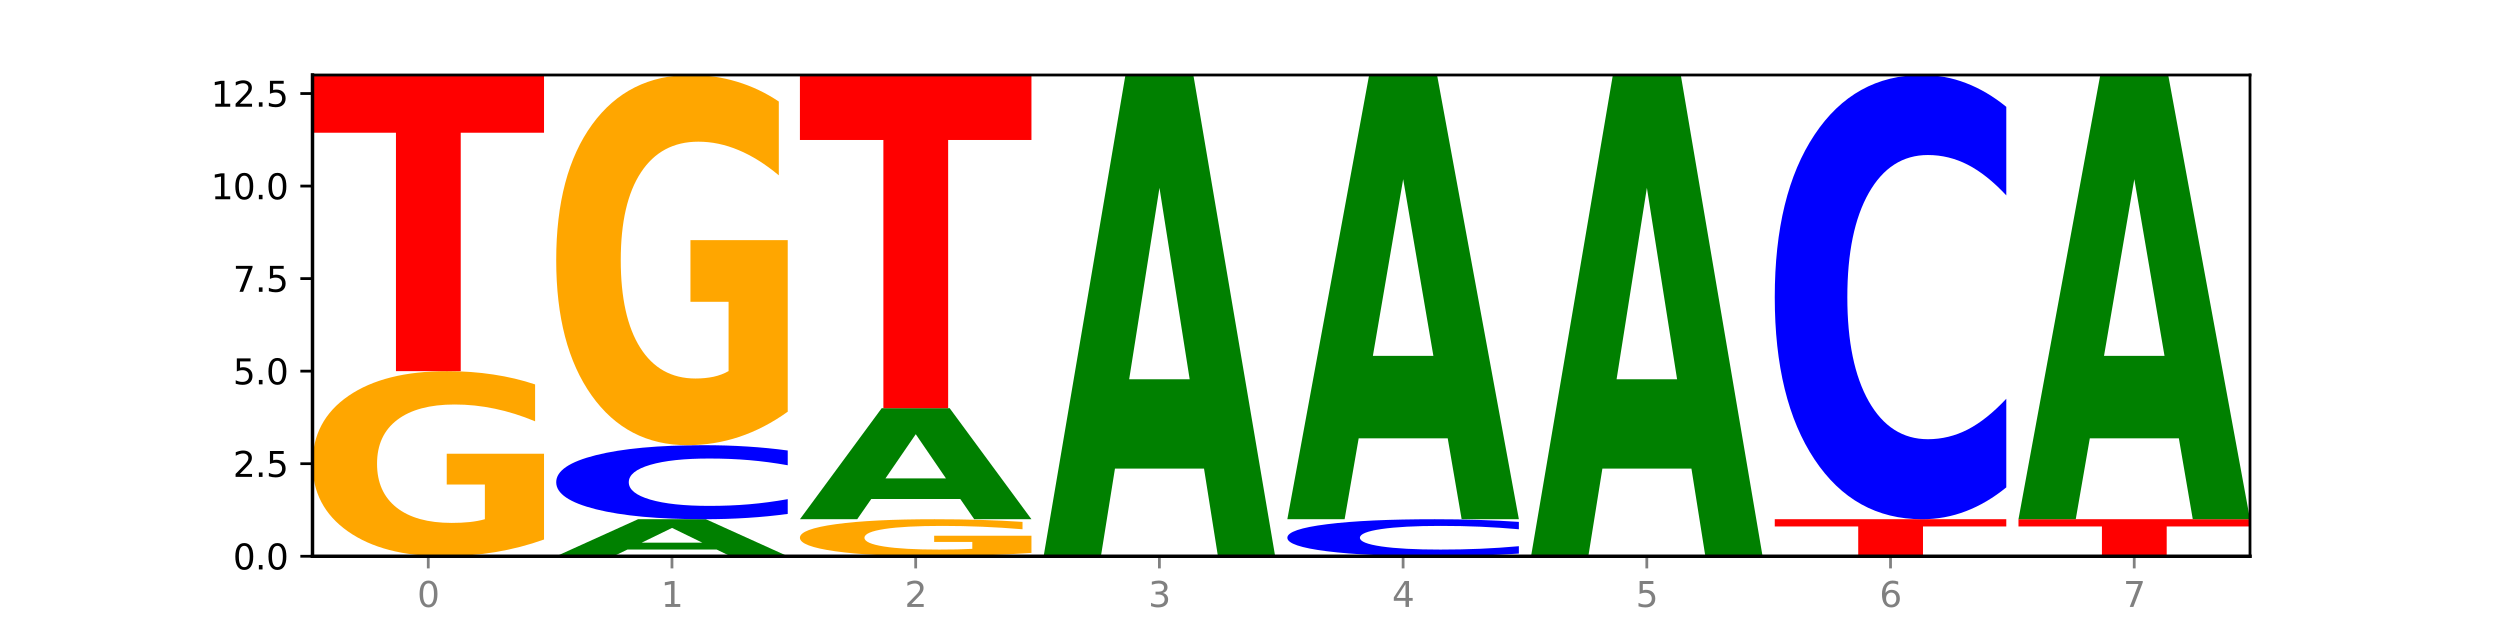 <?xml version="1.0" encoding="utf-8" standalone="no"?>
<!DOCTYPE svg PUBLIC "-//W3C//DTD SVG 1.1//EN"
  "http://www.w3.org/Graphics/SVG/1.1/DTD/svg11.dtd">
<svg xmlns:xlink="http://www.w3.org/1999/xlink" width="720pt" height="180pt" viewBox="0 0 720 180" xmlns="http://www.w3.org/2000/svg" version="1.1">
 <defs>
  <style type="text/css">*{stroke-linejoin: round; stroke-linecap: butt}</style>
 </defs>
 <g id="figure_1">
  <g id="patch_1">
   <path d="M 0 180 
L 720 180 
L 720 0 
L 0 0 
z
" style="fill: #ffffff"/>
  </g>
  <g id="axes_1">
   <g id="patch_2">
    <path d="M 90 160.2 
L 648 160.2 
L 648 21.6 
L 90 21.6 
z
" style="fill: #ffffff"/>
   </g>
   <g id="line2d_1">
    <path d="M 90 160.2 
L 648 160.2 
" clip-path="url(#p4b2b53df2a)" style="fill: none; stroke: #000000; stroke-width: 0.5; stroke-linecap: square"/>
   </g>
   <g id="patch_3">
    <path d="M 156.679 155.377 
Q 149.955 157.788 142.722 159 
Q 135.489 160.2 127.778 160.2 
Q 110.353 160.2 100.177 153.02 
Q 90 145.841 90 133.563 
Q 90 121.141 100.356 114.017 
Q 110.727 106.892 128.764 106.892 
Q 135.713 106.892 142.079 107.861 
Q 148.46 108.819 154.109 110.713 
L 154.109 121.34 
Q 148.281 118.906 142.513 117.706 
Q 136.744 116.495 130.946 116.495 
Q 120.216 116.495 114.403 120.921 
Q 108.59 125.337 108.59 133.563 
Q 108.59 141.711 114.194 146.16 
Q 119.798 150.598 130.109 150.598 
Q 132.919 150.598 135.325 150.345 
Q 137.731 150.08 139.643 149.53 
L 139.643 139.553 
L 128.66 139.553 
L 128.66 130.667 
L 156.679 130.667 
L 156.679 155.377 
z
" clip-path="url(#p4b2b53df2a)" style="fill: #ffa600"/>
   </g>
   <g id="patch_4">
    <path d="M 90 21.6 
L 156.679 21.6 
L 156.679 38.234 
L 132.69 38.234 
L 132.69 106.892 
L 114.036 106.892 
L 114.036 38.234 
L 90 38.234 
L 90 21.6 
z
" clip-path="url(#p4b2b53df2a)" style="fill: #ff0000"/>
   </g>
   <g id="patch_5">
    <path d="M 206.377 158.258 
L 180.734 158.258 
L 176.685 160.2 
L 160.189 160.2 
L 183.747 149.538 
L 203.31 149.538 
L 226.868 160.2 
L 210.386 160.2 
L 206.377 158.258 
z
M 184.824 156.279 
L 202.247 156.279 
L 193.549 152.038 
L 184.824 156.279 
z
" clip-path="url(#p4b2b53df2a)" style="fill: #008000"/>
   </g>
   <g id="patch_6">
    <path d="M 226.868 148.01 
Q 221.29 148.768 215.259 149.151 
Q 209.228 149.538 202.659 149.538 
Q 183.07 149.538 171.629 146.667 
Q 160.189 143.795 160.189 138.884 
Q 160.189 133.955 171.629 131.087 
Q 183.07 128.215 202.659 128.215 
Q 209.228 128.215 215.259 128.603 
Q 221.29 128.986 226.868 129.744 
L 226.868 133.994 
Q 221.24 132.99 215.78 132.523 
Q 210.32 132.056 204.289 132.056 
Q 193.47 132.056 187.27 133.875 
Q 181.088 135.69 181.088 138.884 
Q 181.088 142.064 187.27 143.883 
Q 193.47 145.698 204.289 145.698 
Q 210.32 145.698 215.78 145.231 
Q 221.24 144.759 226.868 143.755 
L 226.868 148.01 
z
" clip-path="url(#p4b2b53df2a)" style="fill: #0000ff"/>
   </g>
   <g id="patch_7">
    <path d="M 226.868 118.569 
Q 220.143 123.392 212.91 125.815 
Q 205.678 128.215 197.967 128.215 
Q 180.542 128.215 170.365 113.856 
Q 160.189 99.497 160.189 74.941 
Q 160.189 50.098 170.545 35.849 
Q 180.916 21.6 198.953 21.6 
Q 205.902 21.6 212.268 23.538 
Q 218.649 25.454 224.298 29.242 
L 224.298 50.495 
Q 218.47 45.628 212.701 43.227 
Q 206.933 40.804 201.135 40.804 
Q 190.405 40.804 184.592 49.658 
Q 178.779 58.489 178.779 74.941 
Q 178.779 91.238 184.383 100.136 
Q 189.987 109.011 200.298 109.011 
Q 203.107 109.011 205.513 108.504 
Q 207.919 107.976 209.832 106.875 
L 209.832 86.921 
L 198.848 86.921 
L 198.848 69.149 
L 226.868 69.149 
L 226.868 118.569 
z
" clip-path="url(#p4b2b53df2a)" style="fill: #ffa600"/>
   </g>
   <g id="patch_8">
    <path d="M 297.057 159.235 
Q 290.332 159.718 283.099 159.96 
Q 275.866 160.2 268.155 160.2 
Q 250.731 160.2 240.554 158.764 
Q 230.377 157.328 230.377 154.873 
Q 230.377 152.388 240.733 150.963 
Q 251.104 149.538 269.142 149.538 
Q 276.09 149.538 282.457 149.732 
Q 288.838 149.924 294.486 150.303 
L 294.486 152.428 
Q 288.658 151.941 282.89 151.701 
Q 277.122 151.459 271.323 151.459 
Q 260.594 151.459 254.781 152.344 
Q 248.967 153.227 248.967 154.873 
Q 248.967 156.502 254.571 157.392 
Q 260.175 158.28 270.487 158.28 
Q 273.296 158.28 275.702 158.229 
Q 278.108 158.176 280.021 158.066 
L 280.021 156.071 
L 269.037 156.071 
L 269.037 154.293 
L 297.057 154.293 
L 297.057 159.235 
z
" clip-path="url(#p4b2b53df2a)" style="fill: #ffa600"/>
   </g>
   <g id="patch_9">
    <path d="M 276.566 143.712 
L 250.922 143.712 
L 246.873 149.538 
L 230.377 149.538 
L 253.935 117.554 
L 273.499 117.554 
L 297.057 149.538 
L 280.574 149.538 
L 276.566 143.712 
z
M 255.012 137.776 
L 272.435 137.776 
L 263.737 125.053 
L 255.012 137.776 
z
" clip-path="url(#p4b2b53df2a)" style="fill: #008000"/>
   </g>
   <g id="patch_10">
    <path d="M 230.377 21.6 
L 297.057 21.6 
L 297.057 40.314 
L 273.068 40.314 
L 273.068 117.554 
L 254.413 117.554 
L 254.413 40.314 
L 230.377 40.314 
L 230.377 21.6 
z
" clip-path="url(#p4b2b53df2a)" style="fill: #ff0000"/>
   </g>
   <g id="patch_11">
    <path d="M 346.755 134.951 
L 321.111 134.951 
L 317.062 160.2 
L 300.566 160.2 
L 324.124 21.6 
L 343.687 21.6 
L 367.245 160.2 
L 350.763 160.2 
L 346.755 134.951 
z
M 325.201 109.228 
L 342.624 109.228 
L 333.926 54.096 
L 325.201 109.228 
z
" clip-path="url(#p4b2b53df2a)" style="fill: #008000"/>
   </g>
   <g id="patch_12">
    <path d="M 437.434 159.436 
Q 431.856 159.815 425.825 160.006 
Q 419.794 160.2 413.225 160.2 
Q 393.636 160.2 382.196 158.764 
Q 370.755 157.328 370.755 154.873 
Q 370.755 152.408 382.196 150.974 
Q 393.636 149.538 413.225 149.538 
Q 419.794 149.538 425.825 149.732 
Q 431.856 149.924 437.434 150.303 
L 437.434 152.428 
Q 431.806 151.926 426.346 151.692 
Q 420.886 151.459 414.855 151.459 
Q 404.036 151.459 397.836 152.368 
Q 391.654 153.276 391.654 154.873 
Q 391.654 156.463 397.836 157.372 
Q 404.036 158.28 414.855 158.28 
Q 420.886 158.28 426.346 158.046 
Q 431.806 157.81 437.434 157.308 
L 437.434 159.436 
z
" clip-path="url(#p4b2b53df2a)" style="fill: #0000ff"/>
   </g>
   <g id="patch_13">
    <path d="M 416.943 126.232 
L 391.3 126.232 
L 387.251 149.538 
L 370.755 149.538 
L 394.313 21.6 
L 413.876 21.6 
L 437.434 149.538 
L 420.952 149.538 
L 416.943 126.232 
z
M 395.39 102.487 
L 412.813 102.487 
L 404.115 51.597 
L 395.39 102.487 
z
" clip-path="url(#p4b2b53df2a)" style="fill: #008000"/>
   </g>
   <g id="patch_14">
    <path d="M 487.132 134.951 
L 461.488 134.951 
L 457.439 160.2 
L 440.943 160.2 
L 464.501 21.6 
L 484.065 21.6 
L 507.623 160.2 
L 491.14 160.2 
L 487.132 134.951 
z
M 465.578 109.228 
L 483.001 109.228 
L 474.303 54.096 
L 465.578 109.228 
z
" clip-path="url(#p4b2b53df2a)" style="fill: #008000"/>
   </g>
   <g id="patch_15">
    <path d="M 511.132 149.538 
L 577.811 149.538 
L 577.811 151.618 
L 553.822 151.618 
L 553.822 160.2 
L 535.168 160.2 
L 535.168 151.618 
L 511.132 151.618 
L 511.132 149.538 
z
" clip-path="url(#p4b2b53df2a)" style="fill: #ff0000"/>
   </g>
   <g id="patch_16">
    <path d="M 577.811 140.368 
Q 572.234 144.914 566.203 147.213 
Q 560.171 149.538 553.603 149.538 
Q 534.014 149.538 522.573 132.307 
Q 511.132 115.076 511.132 85.609 
Q 511.132 56.036 522.573 38.831 
Q 534.014 21.6 553.603 21.6 
Q 560.171 21.6 566.203 23.926 
Q 572.234 26.225 577.811 30.771 
L 577.811 56.274 
Q 572.183 50.248 566.723 47.447 
Q 561.263 44.645 555.232 44.645 
Q 544.413 44.645 538.214 55.56 
Q 532.031 66.448 532.031 85.609 
Q 532.031 104.69 538.214 115.605 
Q 544.413 126.493 555.232 126.493 
Q 561.263 126.493 566.723 123.692 
Q 572.183 120.864 577.811 114.838 
L 577.811 140.368 
z
" clip-path="url(#p4b2b53df2a)" style="fill: #0000ff"/>
   </g>
   <g id="patch_17">
    <path d="M 581.321 149.538 
L 648 149.538 
L 648 151.618 
L 624.011 151.618 
L 624.011 160.2 
L 605.356 160.2 
L 605.356 151.618 
L 581.321 151.618 
L 581.321 149.538 
z
" clip-path="url(#p4b2b53df2a)" style="fill: #ff0000"/>
   </g>
   <g id="patch_18">
    <path d="M 627.51 126.232 
L 601.866 126.232 
L 597.817 149.538 
L 581.321 149.538 
L 604.879 21.6 
L 624.442 21.6 
L 648 149.538 
L 631.518 149.538 
L 627.51 126.232 
z
M 605.956 102.487 
L 623.379 102.487 
L 614.681 51.597 
L 605.956 102.487 
z
" clip-path="url(#p4b2b53df2a)" style="fill: #008000"/>
   </g>
   <g id="matplotlib.axis_1">
    <g id="xtick_1">
     <g id="line2d_2">
      <defs>
       <path id="m0373a1244e" d="M 0 0 
L 0 3.5 
" style="stroke: #808080; stroke-width: 0.8"/>
      </defs>
      <g>
       <use xlink:href="#m0373a1244e" x="123.34" y="160.2" style="fill: #808080; stroke: #808080; stroke-width: 0.8"/>
      </g>
     </g>
     <g id="text_1">
      <!-- 0 -->
      <g style="fill: #808080" transform="translate(120.158 174.798) scale(0.1 -0.1)">
       <defs>
        <path id="DejaVuSans-30" d="M 2034 4250 
Q 1547 4250 1301 3770 
Q 1056 3291 1056 2328 
Q 1056 1369 1301 889 
Q 1547 409 2034 409 
Q 2525 409 2770 889 
Q 3016 1369 3016 2328 
Q 3016 3291 2770 3770 
Q 2525 4250 2034 4250 
z
M 2034 4750 
Q 2819 4750 3233 4129 
Q 3647 3509 3647 2328 
Q 3647 1150 3233 529 
Q 2819 -91 2034 -91 
Q 1250 -91 836 529 
Q 422 1150 422 2328 
Q 422 3509 836 4129 
Q 1250 4750 2034 4750 
z
" transform="scale(0.016)"/>
       </defs>
       <use xlink:href="#DejaVuSans-30"/>
      </g>
     </g>
    </g>
    <g id="xtick_2">
     <g id="line2d_3">
      <g>
       <use xlink:href="#m0373a1244e" x="193.528" y="160.2" style="fill: #808080; stroke: #808080; stroke-width: 0.8"/>
      </g>
     </g>
     <g id="text_2">
      <!-- 1 -->
      <g style="fill: #808080" transform="translate(190.347 174.798) scale(0.1 -0.1)">
       <defs>
        <path id="DejaVuSans-31" d="M 794 531 
L 1825 531 
L 1825 4091 
L 703 3866 
L 703 4441 
L 1819 4666 
L 2450 4666 
L 2450 531 
L 3481 531 
L 3481 0 
L 794 0 
L 794 531 
z
" transform="scale(0.016)"/>
       </defs>
       <use xlink:href="#DejaVuSans-31"/>
      </g>
     </g>
    </g>
    <g id="xtick_3">
     <g id="line2d_4">
      <g>
       <use xlink:href="#m0373a1244e" x="263.717" y="160.2" style="fill: #808080; stroke: #808080; stroke-width: 0.8"/>
      </g>
     </g>
     <g id="text_3">
      <!-- 2 -->
      <g style="fill: #808080" transform="translate(260.536 174.798) scale(0.1 -0.1)">
       <defs>
        <path id="DejaVuSans-32" d="M 1228 531 
L 3431 531 
L 3431 0 
L 469 0 
L 469 531 
Q 828 903 1448 1529 
Q 2069 2156 2228 2338 
Q 2531 2678 2651 2914 
Q 2772 3150 2772 3378 
Q 2772 3750 2511 3984 
Q 2250 4219 1831 4219 
Q 1534 4219 1204 4116 
Q 875 4013 500 3803 
L 500 4441 
Q 881 4594 1212 4672 
Q 1544 4750 1819 4750 
Q 2544 4750 2975 4387 
Q 3406 4025 3406 3419 
Q 3406 3131 3298 2873 
Q 3191 2616 2906 2266 
Q 2828 2175 2409 1742 
Q 1991 1309 1228 531 
z
" transform="scale(0.016)"/>
       </defs>
       <use xlink:href="#DejaVuSans-32"/>
      </g>
     </g>
    </g>
    <g id="xtick_4">
     <g id="line2d_5">
      <g>
       <use xlink:href="#m0373a1244e" x="333.906" y="160.2" style="fill: #808080; stroke: #808080; stroke-width: 0.8"/>
      </g>
     </g>
     <g id="text_4">
      <!-- 3 -->
      <g style="fill: #808080" transform="translate(330.724 174.798) scale(0.1 -0.1)">
       <defs>
        <path id="DejaVuSans-33" d="M 2597 2516 
Q 3050 2419 3304 2112 
Q 3559 1806 3559 1356 
Q 3559 666 3084 287 
Q 2609 -91 1734 -91 
Q 1441 -91 1130 -33 
Q 819 25 488 141 
L 488 750 
Q 750 597 1062 519 
Q 1375 441 1716 441 
Q 2309 441 2620 675 
Q 2931 909 2931 1356 
Q 2931 1769 2642 2001 
Q 2353 2234 1838 2234 
L 1294 2234 
L 1294 2753 
L 1863 2753 
Q 2328 2753 2575 2939 
Q 2822 3125 2822 3475 
Q 2822 3834 2567 4026 
Q 2313 4219 1838 4219 
Q 1578 4219 1281 4162 
Q 984 4106 628 3988 
L 628 4550 
Q 988 4650 1302 4700 
Q 1616 4750 1894 4750 
Q 2613 4750 3031 4423 
Q 3450 4097 3450 3541 
Q 3450 3153 3228 2886 
Q 3006 2619 2597 2516 
z
" transform="scale(0.016)"/>
       </defs>
       <use xlink:href="#DejaVuSans-33"/>
      </g>
     </g>
    </g>
    <g id="xtick_5">
     <g id="line2d_6">
      <g>
       <use xlink:href="#m0373a1244e" x="404.094" y="160.2" style="fill: #808080; stroke: #808080; stroke-width: 0.8"/>
      </g>
     </g>
     <g id="text_5">
      <!-- 4 -->
      <g style="fill: #808080" transform="translate(400.913 174.798) scale(0.1 -0.1)">
       <defs>
        <path id="DejaVuSans-34" d="M 2419 4116 
L 825 1625 
L 2419 1625 
L 2419 4116 
z
M 2253 4666 
L 3047 4666 
L 3047 1625 
L 3713 1625 
L 3713 1100 
L 3047 1100 
L 3047 0 
L 2419 0 
L 2419 1100 
L 313 1100 
L 313 1709 
L 2253 4666 
z
" transform="scale(0.016)"/>
       </defs>
       <use xlink:href="#DejaVuSans-34"/>
      </g>
     </g>
    </g>
    <g id="xtick_6">
     <g id="line2d_7">
      <g>
       <use xlink:href="#m0373a1244e" x="474.283" y="160.2" style="fill: #808080; stroke: #808080; stroke-width: 0.8"/>
      </g>
     </g>
     <g id="text_6">
      <!-- 5 -->
      <g style="fill: #808080" transform="translate(471.102 174.798) scale(0.1 -0.1)">
       <defs>
        <path id="DejaVuSans-35" d="M 691 4666 
L 3169 4666 
L 3169 4134 
L 1269 4134 
L 1269 2991 
Q 1406 3038 1543 3061 
Q 1681 3084 1819 3084 
Q 2600 3084 3056 2656 
Q 3513 2228 3513 1497 
Q 3513 744 3044 326 
Q 2575 -91 1722 -91 
Q 1428 -91 1123 -41 
Q 819 9 494 109 
L 494 744 
Q 775 591 1075 516 
Q 1375 441 1709 441 
Q 2250 441 2565 725 
Q 2881 1009 2881 1497 
Q 2881 1984 2565 2268 
Q 2250 2553 1709 2553 
Q 1456 2553 1204 2497 
Q 953 2441 691 2322 
L 691 4666 
z
" transform="scale(0.016)"/>
       </defs>
       <use xlink:href="#DejaVuSans-35"/>
      </g>
     </g>
    </g>
    <g id="xtick_7">
     <g id="line2d_8">
      <g>
       <use xlink:href="#m0373a1244e" x="544.472" y="160.2" style="fill: #808080; stroke: #808080; stroke-width: 0.8"/>
      </g>
     </g>
     <g id="text_7">
      <!-- 6 -->
      <g style="fill: #808080" transform="translate(541.29 174.798) scale(0.1 -0.1)">
       <defs>
        <path id="DejaVuSans-36" d="M 2113 2584 
Q 1688 2584 1439 2293 
Q 1191 2003 1191 1497 
Q 1191 994 1439 701 
Q 1688 409 2113 409 
Q 2538 409 2786 701 
Q 3034 994 3034 1497 
Q 3034 2003 2786 2293 
Q 2538 2584 2113 2584 
z
M 3366 4563 
L 3366 3988 
Q 3128 4100 2886 4159 
Q 2644 4219 2406 4219 
Q 1781 4219 1451 3797 
Q 1122 3375 1075 2522 
Q 1259 2794 1537 2939 
Q 1816 3084 2150 3084 
Q 2853 3084 3261 2657 
Q 3669 2231 3669 1497 
Q 3669 778 3244 343 
Q 2819 -91 2113 -91 
Q 1303 -91 875 529 
Q 447 1150 447 2328 
Q 447 3434 972 4092 
Q 1497 4750 2381 4750 
Q 2619 4750 2861 4703 
Q 3103 4656 3366 4563 
z
" transform="scale(0.016)"/>
       </defs>
       <use xlink:href="#DejaVuSans-36"/>
      </g>
     </g>
    </g>
    <g id="xtick_8">
     <g id="line2d_9">
      <g>
       <use xlink:href="#m0373a1244e" x="614.66" y="160.2" style="fill: #808080; stroke: #808080; stroke-width: 0.8"/>
      </g>
     </g>
     <g id="text_8">
      <!-- 7 -->
      <g style="fill: #808080" transform="translate(611.479 174.798) scale(0.1 -0.1)">
       <defs>
        <path id="DejaVuSans-37" d="M 525 4666 
L 3525 4666 
L 3525 4397 
L 1831 0 
L 1172 0 
L 2766 4134 
L 525 4134 
L 525 4666 
z
" transform="scale(0.016)"/>
       </defs>
       <use xlink:href="#DejaVuSans-37"/>
      </g>
     </g>
    </g>
   </g>
   <g id="matplotlib.axis_2">
    <g id="ytick_1">
     <g id="line2d_10">
      <defs>
       <path id="ma2042ff67a" d="M 0 0 
L -3.5 0 
" style="stroke: #000000; stroke-width: 0.8"/>
      </defs>
      <g>
       <use xlink:href="#ma2042ff67a" x="90" y="160.2" style="stroke: #000000; stroke-width: 0.8"/>
      </g>
     </g>
     <g id="text_9">
      <!-- 0.0 -->
      <g transform="translate(67.097 163.999) scale(0.1 -0.1)">
       <defs>
        <path id="DejaVuSans-2e" d="M 684 794 
L 1344 794 
L 1344 0 
L 684 0 
L 684 794 
z
" transform="scale(0.016)"/>
       </defs>
       <use xlink:href="#DejaVuSans-30"/>
       <use xlink:href="#DejaVuSans-2e" x="63.623"/>
       <use xlink:href="#DejaVuSans-30" x="95.41"/>
      </g>
     </g>
    </g>
    <g id="ytick_2">
     <g id="line2d_11">
      <g>
       <use xlink:href="#ma2042ff67a" x="90" y="133.546" style="stroke: #000000; stroke-width: 0.8"/>
      </g>
     </g>
     <g id="text_10">
      <!-- 2.5 -->
      <g transform="translate(67.097 137.345) scale(0.1 -0.1)">
       <use xlink:href="#DejaVuSans-32"/>
       <use xlink:href="#DejaVuSans-2e" x="63.623"/>
       <use xlink:href="#DejaVuSans-35" x="95.41"/>
      </g>
     </g>
    </g>
    <g id="ytick_3">
     <g id="line2d_12">
      <g>
       <use xlink:href="#ma2042ff67a" x="90" y="106.892" style="stroke: #000000; stroke-width: 0.8"/>
      </g>
     </g>
     <g id="text_11">
      <!-- 5.0 -->
      <g transform="translate(67.097 110.692) scale(0.1 -0.1)">
       <use xlink:href="#DejaVuSans-35"/>
       <use xlink:href="#DejaVuSans-2e" x="63.623"/>
       <use xlink:href="#DejaVuSans-30" x="95.41"/>
      </g>
     </g>
    </g>
    <g id="ytick_4">
     <g id="line2d_13">
      <g>
       <use xlink:href="#ma2042ff67a" x="90" y="80.238" style="stroke: #000000; stroke-width: 0.8"/>
      </g>
     </g>
     <g id="text_12">
      <!-- 7.5 -->
      <g transform="translate(67.097 84.038) scale(0.1 -0.1)">
       <use xlink:href="#DejaVuSans-37"/>
       <use xlink:href="#DejaVuSans-2e" x="63.623"/>
       <use xlink:href="#DejaVuSans-35" x="95.41"/>
      </g>
     </g>
    </g>
    <g id="ytick_5">
     <g id="line2d_14">
      <g>
       <use xlink:href="#ma2042ff67a" x="90" y="53.585" style="stroke: #000000; stroke-width: 0.8"/>
      </g>
     </g>
     <g id="text_13">
      <!-- 10.0 -->
      <g transform="translate(60.734 57.384) scale(0.1 -0.1)">
       <use xlink:href="#DejaVuSans-31"/>
       <use xlink:href="#DejaVuSans-30" x="63.623"/>
       <use xlink:href="#DejaVuSans-2e" x="127.246"/>
       <use xlink:href="#DejaVuSans-30" x="159.033"/>
      </g>
     </g>
    </g>
    <g id="ytick_6">
     <g id="line2d_15">
      <g>
       <use xlink:href="#ma2042ff67a" x="90" y="26.931" style="stroke: #000000; stroke-width: 0.8"/>
      </g>
     </g>
     <g id="text_14">
      <!-- 12.5 -->
      <g transform="translate(60.734 30.73) scale(0.1 -0.1)">
       <use xlink:href="#DejaVuSans-31"/>
       <use xlink:href="#DejaVuSans-32" x="63.623"/>
       <use xlink:href="#DejaVuSans-2e" x="127.246"/>
       <use xlink:href="#DejaVuSans-35" x="159.033"/>
      </g>
     </g>
    </g>
   </g>
   <g id="patch_19">
    <path d="M 90 160.2 
L 90 21.6 
" style="fill: none; stroke: #000000; stroke-linejoin: miter; stroke-linecap: square"/>
   </g>
   <g id="patch_20">
    <path d="M 648 160.2 
L 648 21.6 
" style="fill: none; stroke: #000000; stroke-width: 0.8; stroke-linejoin: miter; stroke-linecap: square"/>
   </g>
   <g id="patch_21">
    <path d="M 90 160.2 
L 648 160.2 
" style="fill: none; stroke: #000000; stroke-linejoin: miter; stroke-linecap: square"/>
   </g>
   <g id="patch_22">
    <path d="M 90 21.6 
L 648 21.6 
" style="fill: none; stroke: #000000; stroke-width: 0.8; stroke-linejoin: miter; stroke-linecap: square"/>
   </g>
  </g>
 </g>
 <defs>
  <clipPath id="p4b2b53df2a">
   <rect x="90" y="21.6" width="558" height="138.6"/>
  </clipPath>
 </defs>
</svg>
